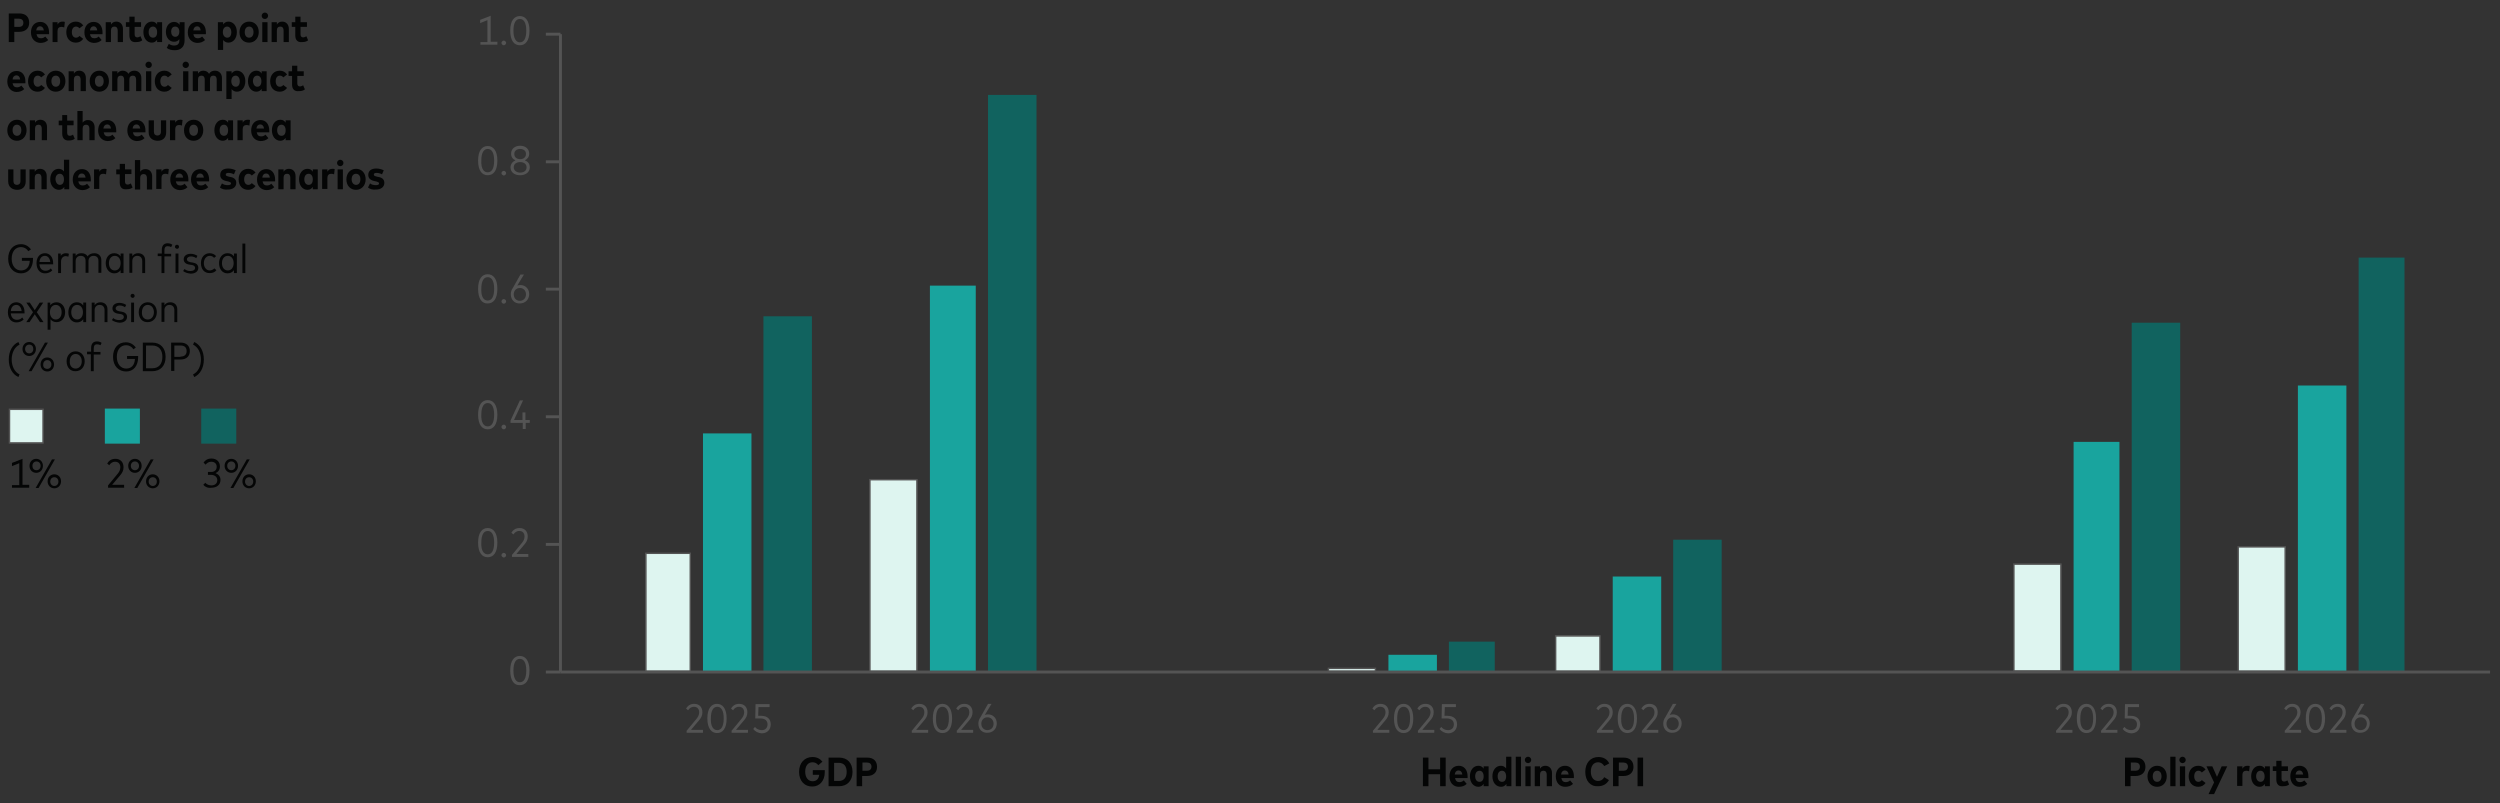 <?xml version="1.0" encoding="utf-8"?>
<!-- Generator: Adobe Illustrator 28.3.0, SVG Export Plug-In . SVG Version: 6.00 Build 0)  -->
<svg version="1.1" xmlns="http://www.w3.org/2000/svg" xmlns:xlink="http://www.w3.org/1999/xlink" x="0px" y="0px"
	 viewBox="0 0 856 275" style="enable-background:new 0 0 856 275;" xml:space="preserve">
<rect x="0" y="0" width="856" height="275" fill="#333333" stroke="none"/>
<g id="Color_Palettes">
</g>
<g id="Grab_and_Go_Elements">
	<g>
		<g>
			<rect x="3.2" y="140.2" style="fill:#DEF5F0;" width="11.5" height="11.5"/>
			<path style="fill:#545454;" d="M14.5,140.4v11h-11v-11H14.5 M15,139.9H3v12h12V139.9L15,139.9z"/>
		</g>
		<g>
			<rect x="2.8" y="154.6" style="fill:none;" width="23.6" height="15.2"/>
			<path style="fill:#040505;" d="M4.1,166.1h2.5v-7.5l-2.5,1v-1.1l3.6-1.4v8.9h2.3v1H4.1V166.1z"/>
			<path style="fill:#040505;" d="M10.1,159.5c0-1.4,1-2.4,2.3-2.4c1.3,0,2.3,1,2.3,2.4c0,1.4-1,2.4-2.3,2.4
				C11.1,161.9,10.1,160.9,10.1,159.5z M12.5,161c0.8,0,1.4-0.6,1.4-1.5s-0.6-1.5-1.4-1.5c-0.8,0-1.4,0.6-1.4,1.5S11.6,161,12.5,161
				z M17.8,157.3h1l-5.6,9.8h-1L17.8,157.3z M18.6,162.4c1.3,0,2.3,1,2.3,2.4c0,1.4-1,2.4-2.3,2.4c-1.3,0-2.3-1-2.3-2.4
				C16.3,163.4,17.3,162.4,18.6,162.4z M18.6,166.4c0.8,0,1.4-0.6,1.4-1.5c0-0.9-0.6-1.5-1.4-1.5c-0.8,0-1.4,0.6-1.4,1.5
				C17.2,165.7,17.8,166.4,18.6,166.4z"/>
		</g>
	</g>
	<g>
		<rect x="35.9" y="139.9" style="fill:#19A49E;" width="12" height="12"/>
		<g>
			<rect x="35.8" y="154.6" style="fill:none;" width="23.6" height="15.2"/>
			<path style="fill:#040505;" d="M37,166.2l3.3-4c0.5-0.6,0.9-1.3,0.9-2.2c0-1.1-0.6-1.9-1.8-1.9c-1,0-1.6,0.6-2,1.2l-0.7-0.6
				c0.5-0.8,1.3-1.6,2.8-1.6c1.8,0,2.8,1.2,2.8,2.9c0,1.2-0.5,2-1.2,2.8l-2.7,3.2h4.1v1H37V166.2z"/>
			<path style="fill:#040505;" d="M43.9,159.5c0-1.4,1-2.4,2.3-2.4c1.3,0,2.3,1,2.3,2.4c0,1.4-1,2.4-2.3,2.4
				C44.9,161.9,43.9,160.9,43.9,159.5z M46.2,161c0.8,0,1.4-0.6,1.4-1.5S47,158,46.2,158c-0.8,0-1.4,0.6-1.4,1.5S45.4,161,46.2,161z
				 M51.6,157.3h1l-5.6,9.8h-1L51.6,157.3z M52.3,162.4c1.3,0,2.3,1,2.3,2.4c0,1.4-1,2.4-2.3,2.4c-1.3,0-2.3-1-2.3-2.4
				C50,163.4,51,162.4,52.3,162.4z M52.3,166.4c0.8,0,1.4-0.6,1.4-1.5c0-0.9-0.6-1.5-1.4-1.5c-0.8,0-1.4,0.6-1.4,1.5
				C50.9,165.7,51.5,166.4,52.3,166.4z"/>
		</g>
	</g>
	<g>
		<rect x="68.9" y="139.9" style="fill:#11635F;" width="12" height="12"/>
		<g>
			<rect x="68.8" y="154.6" style="fill:none;" width="23.6" height="15.2"/>
			<path style="fill:#040505;" d="M69.6,166l0.7-0.7c0.5,0.6,1.3,0.9,2.1,0.9c1.1,0,2-0.6,2-1.8c0-1.1-0.9-1.8-2.1-1.8h-1.1v-1h1.1
				c1.1,0,1.9-0.6,1.9-1.8c0-1.1-0.8-1.7-1.9-1.7c-0.9,0-1.5,0.5-1.9,1l-0.7-0.7c0.5-0.8,1.4-1.4,2.7-1.4c1.8,0,2.9,1.1,2.9,2.7
				c0,1.2-0.6,1.9-1.5,2.3c1,0.4,1.7,1.2,1.7,2.3c0,1.8-1.4,2.7-3.1,2.7C71.2,167.2,70.2,166.7,69.6,166z"/>
			<path style="fill:#040505;" d="M76.9,159.5c0-1.4,1-2.4,2.3-2.4c1.3,0,2.3,1,2.3,2.4c0,1.4-1,2.4-2.3,2.4
				C77.9,161.9,76.9,160.9,76.9,159.5z M79.2,161c0.8,0,1.4-0.6,1.4-1.5S80,158,79.2,158c-0.8,0-1.4,0.6-1.4,1.5S78.4,161,79.2,161z
				 M84.5,157.3h1l-5.6,9.8h-1L84.5,157.3z M85.3,162.4c1.3,0,2.3,1,2.3,2.4c0,1.4-1,2.4-2.3,2.4c-1.3,0-2.3-1-2.3-2.4
				C83,163.4,84,162.4,85.3,162.4z M85.3,166.4c0.8,0,1.4-0.6,1.4-1.5c0-0.9-0.6-1.5-1.4-1.5c-0.8,0-1.4,0.6-1.4,1.5
				C83.9,165.7,84.5,166.4,85.3,166.4z"/>
		</g>
	</g>
	<line style="fill:none;stroke:#545454;stroke-miterlimit:10;" x1="186.9" y1="11.7" x2="191.9" y2="11.7"/>
	<line style="fill:none;stroke:#545454;stroke-miterlimit:10;" x1="186.9" y1="55.4" x2="191.9" y2="55.4"/>
	<line style="fill:none;stroke:#545454;stroke-miterlimit:10;" x1="186.9" y1="99" x2="191.9" y2="99"/>
	<line style="fill:none;stroke:#545454;stroke-miterlimit:10;" x1="186.9" y1="142.7" x2="191.9" y2="142.7"/>
	<line style="fill:none;stroke:#545454;stroke-miterlimit:10;" x1="186.9" y1="186.4" x2="191.9" y2="186.4"/>
	<line style="fill:none;stroke:#545454;stroke-miterlimit:10;" x1="186.9" y1="230.1" x2="191.9" y2="230.1"/>
</g>
<g id="Sample_Charts">
</g>
<g id="Freshness_Article_Charts">
	<g>
		<rect x="2.1" y="81.6" style="fill:none;" width="93.2" height="48.8"/>
		<path style="fill:#040505;" d="M2.8,88.6c0-3.1,1.8-5,4.4-5c1.4,0,2.6,0.7,3.4,1.8L9.7,86c-0.6-0.9-1.5-1.4-2.5-1.4
			c-1.9,0-3.2,1.5-3.2,4c0,2.5,1.4,4,3.2,4c1.8,0,2.9-1.2,3-3.3H7.5v-1h3.8c0,0.1,0,0.3,0,0.4c0,3-1.6,4.9-4.1,4.9
			C4.8,93.6,2.8,91.8,2.8,88.6z"/>
		<path style="fill:#040505;" d="M12.5,90.1c0-2.1,1.2-3.4,2.9-3.4c1.6,0,2.8,1.3,2.8,3.4c0,0.1,0,0.3,0,0.4h-4.7
			c0.1,1.4,0.9,2.2,2.1,2.2c0.8,0,1.4-0.3,1.8-0.8l0.5,0.7c-0.7,0.7-1.6,1-2.5,1C13.7,93.6,12.5,92.3,12.5,90.1z M17.2,89.7
			c-0.1-1.2-0.8-2.1-1.8-2.1c-1.1,0-1.8,0.8-1.9,2.1H17.2z"/>
		<path style="fill:#040505;" d="M19.8,86.8h1v0.8c0.4-0.6,1-0.9,1.8-0.9c0.4,0,0.7,0.1,1,0.2l-0.2,1c-0.3-0.1-0.6-0.2-0.9-0.2
			c-0.9,0-1.6,0.7-1.6,1.9v3.9h-1V86.8z"/>
		<path style="fill:#040505;" d="M24.9,86.8h1v0.8c0.5-0.7,1.2-0.9,2-0.9c1,0,1.7,0.4,2.1,1.1c0.5-0.8,1.4-1.1,2.3-1.1
			c1.4,0,2.4,0.9,2.4,2.4v4.3h-1v-4.1c0-1.1-0.6-1.7-1.7-1.7c-1,0-1.7,0.7-1.7,1.8v4h-1v-4.1c0-1.1-0.6-1.7-1.7-1.7
			c-1,0-1.7,0.7-1.7,1.8v4h-1V86.8z"/>
		<path style="fill:#040505;" d="M36.2,90.1c0-2,1.2-3.4,2.9-3.4c1,0,1.7,0.4,2.2,1.1v-1h1v6.7h-1v-1c-0.5,0.7-1.2,1.1-2.2,1.1
			C37.5,93.6,36.2,92.2,36.2,90.1z M39.3,92.6c1.2,0,2-1,2-2.5c0-1.5-0.8-2.5-2-2.5c-1.2,0-2,1-2,2.5C37.3,91.6,38.1,92.6,39.3,92.6
			z"/>
		<path style="fill:#040505;" d="M44.3,86.8h1v0.9c0.5-0.7,1.2-1,2-1c1.4,0,2.4,0.9,2.4,2.4v4.4h-1v-4.1c0-1.1-0.6-1.8-1.7-1.8
			c-1,0-1.7,0.7-1.7,1.8v4h-1V86.8z"/>
		<path style="fill:#040505;" d="M55.4,87.7H54v-0.9h1.4v-1.2c0-1.4,0.6-2.3,2-2.3c0.7,0,1.2,0.2,1.6,0.5l-0.4,0.8
			c-0.3-0.2-0.7-0.3-1.2-0.3c-0.8,0-1.1,0.5-1.1,1.4v1.2h2.3v0.9h-2.3v5.7h-1V87.7z"/>
		<path style="fill:#040505;" d="M59.9,84.5c0-0.4,0.3-0.7,0.7-0.7c0.4,0,0.7,0.3,0.7,0.7c0,0.4-0.3,0.7-0.7,0.7
			C60.2,85.1,59.9,84.9,59.9,84.5z M60.1,86.8h1v6.7h-1V86.8z"/>
		<path style="fill:#040505;" d="M62.7,92.8l0.5-0.7c0.4,0.4,1.1,0.7,2,0.7c1,0,1.6-0.4,1.6-1.1c0-0.5-0.4-0.9-1.3-1l-0.7-0.1
			c-1.3-0.2-1.9-0.9-1.9-1.8c0-1.2,1-1.9,2.4-1.9c0.9,0,1.7,0.3,2.3,0.7l-0.4,0.8c-0.4-0.3-1.1-0.6-1.8-0.6c-0.8,0-1.4,0.4-1.4,1
			c0,0.5,0.4,0.8,1.3,1l0.7,0.1c1.2,0.2,1.9,0.8,1.9,1.8c0,1.2-1,2-2.6,2C64.2,93.6,63.3,93.3,62.7,92.8z"/>
		<path style="fill:#040505;" d="M68.8,90.1c0-2,1.2-3.4,3-3.4c0.9,0,1.7,0.4,2.2,1l-0.7,0.6c-0.4-0.5-0.9-0.7-1.5-0.7
			c-1.1,0-2,1-2,2.5s0.9,2.5,2,2.5c0.6,0,1.2-0.3,1.6-0.7l0.7,0.6c-0.5,0.7-1.3,1-2.2,1C70,93.6,68.8,92.2,68.8,90.1z"/>
		<path style="fill:#040505;" d="M75,90.1c0-2,1.2-3.4,2.9-3.4c1,0,1.7,0.4,2.2,1.1v-1h1v6.7h-1v-1c-0.5,0.7-1.2,1.1-2.2,1.1
			C76.2,93.6,75,92.2,75,90.1z M78,92.6c1.2,0,2-1,2-2.5c0-1.5-0.8-2.5-2-2.5c-1.2,0-2,1-2,2.5C76,91.6,76.8,92.6,78,92.6z"/>
		<path style="fill:#040505;" d="M83,83.4h1v10.1h-1V83.4z"/>
		<path style="fill:#040505;" d="M2.7,106.9c0-2.1,1.2-3.4,2.9-3.4c1.6,0,2.8,1.3,2.8,3.4c0,0.1,0,0.3,0,0.4H3.7
			c0.1,1.4,0.9,2.2,2.1,2.2c0.8,0,1.4-0.3,1.8-0.8l0.5,0.7c-0.7,0.7-1.6,1-2.5,1C3.9,110.4,2.7,109.1,2.7,106.9z M7.4,106.5
			c-0.1-1.2-0.8-2.1-1.8-2.1c-1.1,0-1.8,0.8-1.9,2.1H7.4z"/>
		<path style="fill:#040505;" d="M11.3,106.9L9,103.6h1.2l1.7,2.6l1.7-2.6h1.2l-2.2,3.3l2.3,3.4h-1.2l-1.8-2.7l-1.8,2.7H9
			L11.3,106.9z"/>
		<path style="fill:#040505;" d="M16.2,103.6h1v0.9c0.5-0.6,1.2-1,2.2-1c1.6,0,2.9,1.4,2.9,3.4c0,2-1.2,3.4-2.9,3.4
			c-1,0-1.7-0.4-2.1-1v3.6h-1V103.6z M19.1,109.4c1.2,0,2-1,2-2.5s-0.8-2.5-2-2.5c-1.2,0-2,1-2,2.5
			C17.1,108.4,17.9,109.4,19.1,109.4z"/>
		<path style="fill:#040505;" d="M23.4,106.9c0-2,1.2-3.4,2.9-3.4c1,0,1.7,0.4,2.2,1.1v-1h1v6.7h-1v-1c-0.5,0.7-1.2,1.1-2.2,1.1
			C24.6,110.4,23.4,109,23.4,106.9z M26.4,109.4c1.2,0,2-1,2-2.5c0-1.5-0.8-2.5-2-2.5c-1.2,0-2,1-2,2.5
			C24.4,108.4,25.2,109.4,26.4,109.4z"/>
		<path style="fill:#040505;" d="M31.4,103.6h1v0.9c0.5-0.7,1.2-1,2-1c1.4,0,2.4,0.9,2.4,2.4v4.4h-1v-4.1c0-1.1-0.6-1.8-1.7-1.8
			c-1,0-1.7,0.7-1.7,1.8v4h-1V103.6z"/>
		<path style="fill:#040505;" d="M38.3,109.6l0.5-0.7c0.4,0.4,1.1,0.7,2,0.7c1,0,1.6-0.4,1.6-1.1c0-0.5-0.4-0.9-1.3-1l-0.7-0.1
			c-1.3-0.2-1.9-0.9-1.9-1.8c0-1.2,1-1.9,2.4-1.9c0.9,0,1.7,0.3,2.3,0.7l-0.4,0.8c-0.4-0.3-1.1-0.6-1.8-0.6c-0.8,0-1.4,0.4-1.4,1
			c0,0.5,0.4,0.8,1.3,1l0.7,0.1c1.2,0.2,1.9,0.8,1.9,1.8c0,1.2-1,2-2.6,2C39.9,110.4,39,110.1,38.3,109.6z"/>
		<path style="fill:#040505;" d="M44.7,101.3c0-0.4,0.3-0.7,0.7-0.7c0.4,0,0.7,0.3,0.7,0.7c0,0.4-0.3,0.7-0.7,0.7
			C45,101.9,44.7,101.7,44.7,101.3z M44.9,103.6h1v6.7h-1V103.6z"/>
		<path style="fill:#040505;" d="M47.5,106.9c0-2,1.3-3.4,3.1-3.4c1.8,0,3.1,1.4,3.1,3.4c0,2-1.3,3.4-3.1,3.4
			C48.8,110.4,47.5,109,47.5,106.9z M50.6,109.4c1.2,0,2.1-1,2.1-2.5c0-1.5-0.9-2.5-2.1-2.5c-1.2,0-2,1-2,2.5
			C48.5,108.5,49.4,109.4,50.6,109.4z"/>
		<path style="fill:#040505;" d="M55.3,103.6h1v0.9c0.5-0.7,1.2-1,2-1c1.4,0,2.4,0.9,2.4,2.4v4.4h-1v-4.1c0-1.1-0.6-1.8-1.7-1.8
			c-1,0-1.7,0.7-1.7,1.8v4h-1V103.6z"/>
		<path style="fill:#040505;" d="M3,123.1c0-2.9,1.3-5.1,3.3-6l0.4,0.9C5,118.8,4,120.8,4,123.1c0,2.3,1,4.3,2.7,5.1l-0.4,0.9
			C4.3,128.2,3,126,3,123.1z"/>
		<path style="fill:#040505;" d="M7.7,119.5c0-1.4,1-2.4,2.3-2.4c1.3,0,2.3,1,2.3,2.4c0,1.4-1,2.4-2.3,2.4
			C8.7,121.9,7.7,120.9,7.7,119.5z M10,121c0.8,0,1.4-0.6,1.4-1.5S10.9,118,10,118c-0.8,0-1.4,0.6-1.4,1.5S9.2,121,10,121z
			 M15.4,117.3h1l-5.6,9.8h-1L15.4,117.3z M16.2,122.4c1.3,0,2.3,1,2.3,2.4c0,1.4-1,2.4-2.3,2.4c-1.3,0-2.3-1-2.3-2.4
			C13.9,123.4,14.8,122.4,16.2,122.4z M16.2,126.3c0.8,0,1.4-0.6,1.4-1.5c0-0.9-0.6-1.5-1.4-1.5c-0.8,0-1.4,0.6-1.4,1.5
			C14.7,125.7,15.3,126.3,16.2,126.3z"/>
		<path style="fill:#040505;" d="M22.8,123.7c0-2,1.3-3.4,3.1-3.4c1.8,0,3.1,1.4,3.1,3.4c0,2-1.3,3.4-3.1,3.4
			C24.1,127.2,22.8,125.8,22.8,123.7z M25.9,126.2c1.2,0,2.1-1,2.1-2.5c0-1.5-0.9-2.5-2.1-2.5c-1.2,0-2,1-2,2.5
			C23.8,125.3,24.7,126.2,25.9,126.2z"/>
		<path style="fill:#040505;" d="M31.2,121.3h-1.4v-0.9h1.4v-1.2c0-1.4,0.6-2.3,2-2.3c0.7,0,1.2,0.2,1.6,0.5l-0.4,0.8
			c-0.3-0.2-0.7-0.3-1.2-0.3c-0.8,0-1.1,0.5-1.1,1.4v1.2h2.3v0.9h-2.3v5.7h-1V121.3z"/>
		<path style="fill:#040505;" d="M38.7,122.2c0-3.1,1.8-5,4.4-5c1.4,0,2.6,0.7,3.4,1.8l-0.8,0.6c-0.6-0.9-1.5-1.4-2.5-1.4
			c-1.9,0-3.2,1.5-3.2,4c0,2.5,1.4,4,3.2,4c1.8,0,2.9-1.2,3-3.3h-2.7v-1h3.8c0,0.1,0,0.3,0,0.4c0,3-1.6,4.9-4.1,4.9
			C40.7,127.2,38.7,125.4,38.7,122.2z"/>
		<path style="fill:#040505;" d="M48.9,117.3h3.2c2.9,0,4.6,1.9,4.6,4.9c0,3-1.7,4.9-4.6,4.9h-3.2V117.3z M52.1,126.1
			c2.3,0,3.5-1.5,3.5-3.9c0-2.4-1.2-3.9-3.5-3.9H50v7.8H52.1z"/>
		<path style="fill:#040505;" d="M58.6,117.3h3.2c2,0,3.2,1.1,3.2,2.9c0,1.8-1.2,2.9-3.2,2.9h-2.1v3.9h-1.1V117.3z M61.8,122.1
			c1.3,0,2.1-0.6,2.1-1.9c0-1.3-0.8-1.9-2.1-1.9h-2.1v3.9H61.8z"/>
		<path style="fill:#040505;" d="M68.8,123.1c0-2.3-1-4.3-2.7-5.1l0.4-0.9c2,0.9,3.3,3.1,3.3,6s-1.3,5.1-3.3,6l-0.4-0.9
			C67.8,127.4,68.8,125.4,68.8,123.1z"/>
	</g>
	<g>
		<rect x="2.1" y="2.5" style="fill:none;" width="136.1" height="65.5"/>
		<path style="fill:#040505;" d="M3,4.6h3.6c2.2,0,3.4,1.2,3.4,3.2c0,1.9-1.3,3.1-3.4,3.1H4.9v3.5H3V4.6z M6.5,9.2
			C7.5,9.2,8,8.7,8,7.8c0-0.9-0.6-1.4-1.5-1.4H4.9v2.8H6.5z"/>
		<path style="fill:#040505;" d="M10.6,11.1c0-2.2,1.3-3.6,3.2-3.6c1.8,0,3,1.4,3,3.6c0,0.2,0,0.4,0,0.6h-4.3c0.2,1,0.7,1.4,1.5,1.4
			c0.6,0,1.1-0.2,1.5-0.6l1,1.2c-0.7,0.7-1.6,1-2.7,1C11.9,14.6,10.6,13.2,10.6,11.1z M15,10.4C14.9,9.5,14.4,9,13.7,9
			c-0.7,0-1.2,0.5-1.3,1.4H15z"/>
		<path style="fill:#040505;" d="M18,7.6h1.7v0.8c0.4-0.7,0.9-1,1.7-1c0.3,0,0.6,0,0.8,0.1L22,9.4c-0.3-0.1-0.6-0.2-1-0.2
			c-0.8,0-1.3,0.5-1.3,1.4v3.8H18V7.6z"/>
		<path style="fill:#040505;" d="M22.7,11c0-2.1,1.3-3.6,3.3-3.6c1.1,0,1.9,0.5,2.5,1.3l-1.3,1c-0.3-0.4-0.7-0.6-1.2-0.6
			c-0.8,0-1.4,0.7-1.4,1.9c0,1.2,0.6,1.9,1.4,1.9c0.5,0,0.9-0.2,1.2-0.6l1.3,1c-0.6,0.8-1.4,1.3-2.5,1.3C24,14.6,22.7,13.2,22.7,11z
			"/>
		<path style="fill:#040505;" d="M28.9,11.1c0-2.2,1.3-3.6,3.2-3.6c1.8,0,3,1.4,3,3.6c0,0.2,0,0.4,0,0.6h-4.3c0.2,1,0.7,1.4,1.5,1.4
			c0.6,0,1.1-0.2,1.5-0.6l1,1.2c-0.7,0.7-1.6,1-2.7,1C30.2,14.6,28.9,13.2,28.9,11.1z M33.3,10.4C33.2,9.5,32.7,9,32.1,9
			c-0.7,0-1.2,0.5-1.3,1.4H33.3z"/>
		<path style="fill:#040505;" d="M36.3,7.6H38v0.8c0.4-0.7,1.1-1,1.8-1c1.4,0,2.3,1,2.3,2.5v4.5h-1.8v-4c0-0.8-0.4-1.3-1.1-1.3
			c-0.7,0-1.2,0.4-1.2,1.3v4h-1.8V7.6z"/>
		<path style="fill:#040505;" d="M44.3,12.1V9.2h-1.2V7.6h1.2V5.7h1.8v1.9h2.2v1.6h-2.2v2.6c0,0.7,0.4,1,0.9,1
			c0.4,0,0.8-0.2,1.1-0.4l0.6,1.4c-0.5,0.4-1.1,0.6-2,0.6C45.1,14.6,44.3,13.7,44.3,12.1z"/>
		<path style="fill:#040505;" d="M49.1,11c0-2.1,1.2-3.6,2.9-3.6c0.9,0,1.4,0.4,1.8,1V7.6h1.7v6.8h-1.7v-0.8c-0.4,0.6-1,1-1.8,1
			C50.3,14.6,49.1,13.1,49.1,11z M52.4,12.9c0.9,0,1.4-0.7,1.4-1.9s-0.6-1.9-1.4-1.9c-0.9,0-1.5,0.7-1.5,1.9
			C50.9,12.2,51.5,12.9,52.4,12.9z"/>
		<path style="fill:#040505;" d="M57.1,16.4l0.7-1.4c0.5,0.4,1.2,0.6,1.9,0.6c0.9,0,1.7-0.5,1.7-1.6v-0.6c-0.4,0.6-1,0.9-1.8,0.9
			c-1.6,0-2.8-1.4-2.8-3.4s1.2-3.4,2.8-3.4c0.9,0,1.5,0.4,1.9,1V7.6h1.7v6.3c0,2.1-1.3,3.3-3.3,3.3C58.8,17.2,57.8,17,57.1,16.4z
			 M60,12.6c0.9,0,1.4-0.7,1.4-1.8c0-1.1-0.6-1.7-1.4-1.7c-0.9,0-1.4,0.7-1.4,1.7S59.1,12.6,60,12.6z"/>
		<path style="fill:#040505;" d="M64.3,11.1c0-2.2,1.3-3.6,3.2-3.6c1.8,0,3,1.4,3,3.6c0,0.2,0,0.4,0,0.6h-4.3c0.2,1,0.7,1.4,1.5,1.4
			c0.6,0,1.1-0.2,1.5-0.6l1,1.2c-0.7,0.7-1.6,1-2.7,1C65.6,14.6,64.3,13.2,64.3,11.1z M68.7,10.4C68.6,9.5,68.2,9,67.5,9
			c-0.7,0-1.2,0.5-1.3,1.4H68.7z"/>
		<path style="fill:#040505;" d="M74.7,7.6h1.7v0.8c0.4-0.6,1-1,1.8-1c1.7,0,2.9,1.5,2.9,3.6c0,2.1-1.2,3.6-2.9,3.6
			c-0.8,0-1.4-0.4-1.8-0.9v3.4h-1.8V7.6z M77.8,12.9c0.9,0,1.4-0.7,1.4-1.9c0-1.1-0.6-1.9-1.4-1.9c-0.9,0-1.5,0.7-1.5,1.9
			S77,12.9,77.8,12.9z"/>
		<path style="fill:#040505;" d="M82,11c0-2.1,1.4-3.6,3.3-3.6c1.9,0,3.3,1.4,3.3,3.6c0,2.1-1.4,3.6-3.3,3.6
			C83.3,14.6,82,13.2,82,11z M85.3,12.9c0.9,0,1.5-0.7,1.5-1.9c0-1.2-0.6-1.9-1.5-1.9c-0.9,0-1.5,0.7-1.5,1.9
			C83.8,12.2,84.4,12.9,85.3,12.9z"/>
		<path style="fill:#040505;" d="M89.6,5.4c0-0.6,0.5-1.1,1.1-1.1c0.6,0,1.1,0.5,1.1,1.1c0,0.6-0.5,1.1-1.1,1.1
			C90,6.5,89.6,6,89.6,5.4z M89.8,7.6h1.8v6.8h-1.8V7.6z"/>
		<path style="fill:#040505;" d="M93.1,7.6h1.7v0.8c0.4-0.7,1.1-1,1.8-1c1.4,0,2.3,1,2.3,2.5v4.5h-1.8v-4c0-0.8-0.4-1.3-1.1-1.3
			c-0.7,0-1.2,0.4-1.2,1.3v4h-1.8V7.6z"/>
		<path style="fill:#040505;" d="M101.1,12.1V9.2h-1.2V7.6h1.2V5.7h1.8v1.9h2.2v1.6h-2.2v2.6c0,0.7,0.4,1,0.9,1
			c0.4,0,0.8-0.2,1.1-0.4l0.6,1.4c-0.5,0.4-1.1,0.6-2,0.6C101.9,14.6,101.1,13.7,101.1,12.1z"/>
		<path style="fill:#040505;" d="M2.5,27.9c0-2.2,1.3-3.6,3.2-3.6c1.8,0,3,1.4,3,3.6c0,0.2,0,0.4,0,0.6H4.3c0.2,1,0.7,1.4,1.5,1.4
			c0.6,0,1.1-0.2,1.5-0.6l1,1.2c-0.7,0.7-1.6,1-2.7,1C3.8,31.4,2.5,30,2.5,27.9z M6.9,27.2c-0.1-0.9-0.6-1.4-1.3-1.4
			c-0.7,0-1.2,0.5-1.3,1.4H6.9z"/>
		<path style="fill:#040505;" d="M9.6,27.8c0-2.1,1.3-3.6,3.3-3.6c1.1,0,1.9,0.5,2.5,1.3l-1.3,1c-0.3-0.4-0.7-0.6-1.2-0.6
			c-0.8,0-1.4,0.7-1.4,1.9c0,1.2,0.6,1.9,1.4,1.9c0.5,0,0.9-0.2,1.2-0.6l1.3,1c-0.6,0.8-1.4,1.3-2.5,1.3C10.9,31.4,9.6,30,9.6,27.8z
			"/>
		<path style="fill:#040505;" d="M15.8,27.8c0-2.1,1.4-3.6,3.3-3.6c1.9,0,3.3,1.4,3.3,3.6c0,2.1-1.4,3.6-3.3,3.6
			C17.2,31.4,15.8,30,15.8,27.8z M19.1,29.7c0.9,0,1.5-0.7,1.5-1.9c0-1.2-0.6-1.9-1.5-1.9c-0.9,0-1.5,0.7-1.5,1.9
			C17.6,29,18.3,29.7,19.1,29.7z"/>
		<path style="fill:#040505;" d="M23.6,24.4h1.7v0.8c0.4-0.7,1.1-1,1.8-1c1.4,0,2.3,1,2.3,2.5v4.5h-1.8v-4c0-0.8-0.4-1.3-1.1-1.3
			c-0.7,0-1.2,0.4-1.2,1.3v4h-1.8V24.4z"/>
		<path style="fill:#040505;" d="M30.7,27.8c0-2.1,1.4-3.6,3.3-3.6c1.9,0,3.3,1.4,3.3,3.6c0,2.1-1.4,3.6-3.3,3.6
			C32.1,31.4,30.7,30,30.7,27.8z M34,29.7c0.9,0,1.5-0.7,1.5-1.9c0-1.2-0.6-1.9-1.5-1.9c-0.9,0-1.5,0.7-1.5,1.9
			C32.5,29,33.1,29.7,34,29.7z"/>
		<path style="fill:#040505;" d="M38.5,24.4h1.7v0.8c0.4-0.7,1.1-1,1.8-1c0.9,0,1.6,0.4,2,1.1c0.4-0.8,1.2-1.1,2-1.1
			c1.4,0,2.4,1,2.4,2.5v4.5h-1.8v-4c0-0.8-0.4-1.3-1.1-1.3c-0.7,0-1.2,0.4-1.2,1.3v4h-1.8v-4c0-0.8-0.4-1.3-1.1-1.3
			c-0.7,0-1.2,0.4-1.2,1.3v4h-1.8V24.4z"/>
		<path style="fill:#040505;" d="M49.8,22.2c0-0.6,0.5-1.1,1.1-1.1c0.6,0,1.1,0.5,1.1,1.1c0,0.6-0.5,1.1-1.1,1.1
			C50.3,23.3,49.8,22.8,49.8,22.2z M50,24.4h1.8v6.8H50V24.4z"/>
		<path style="fill:#040505;" d="M53,27.8c0-2.1,1.3-3.6,3.3-3.6c1.1,0,1.9,0.5,2.5,1.3l-1.3,1c-0.3-0.4-0.7-0.6-1.2-0.6
			c-0.8,0-1.4,0.7-1.4,1.9c0,1.2,0.6,1.9,1.4,1.9c0.5,0,0.9-0.2,1.2-0.6l1.3,1c-0.6,0.8-1.4,1.3-2.5,1.3C54.3,31.4,53,30,53,27.8z"
			/>
		<path style="fill:#040505;" d="M62.5,22.2c0-0.6,0.5-1.1,1.1-1.1c0.6,0,1.1,0.5,1.1,1.1c0,0.6-0.5,1.1-1.1,1.1
			C63,23.3,62.5,22.8,62.5,22.2z M62.7,24.4h1.8v6.8h-1.8V24.4z"/>
		<path style="fill:#040505;" d="M66.1,24.4h1.7v0.8c0.4-0.7,1.1-1,1.8-1c0.9,0,1.6,0.4,2,1.1c0.4-0.8,1.2-1.1,2-1.1
			c1.4,0,2.4,1,2.4,2.5v4.5h-1.8v-4c0-0.8-0.4-1.3-1.1-1.3c-0.7,0-1.2,0.4-1.2,1.3v4h-1.8v-4c0-0.8-0.4-1.3-1.1-1.3
			c-0.7,0-1.2,0.4-1.2,1.3v4h-1.8V24.4z"/>
		<path style="fill:#040505;" d="M77.6,24.4h1.7v0.8c0.4-0.6,1-1,1.8-1c1.7,0,2.9,1.5,2.9,3.6c0,2.1-1.2,3.6-2.9,3.6
			c-0.8,0-1.4-0.4-1.8-0.9v3.4h-1.8V24.4z M80.7,29.7c0.9,0,1.4-0.7,1.4-1.9c0-1.1-0.6-1.9-1.4-1.9c-0.9,0-1.5,0.7-1.5,1.9
			S79.9,29.7,80.7,29.7z"/>
		<path style="fill:#040505;" d="M84.9,27.8c0-2.1,1.2-3.6,2.9-3.6c0.9,0,1.4,0.4,1.8,1v-0.8h1.7v6.8h-1.7v-0.8c-0.4,0.6-1,1-1.8,1
			C86.1,31.4,84.9,29.9,84.9,27.8z M88.1,29.7c0.9,0,1.4-0.7,1.4-1.9s-0.6-1.9-1.4-1.9c-0.9,0-1.5,0.7-1.5,1.9
			C86.7,29,87.3,29.7,88.1,29.7z"/>
		<path style="fill:#040505;" d="M92.5,27.8c0-2.1,1.3-3.6,3.3-3.6c1.1,0,1.9,0.5,2.5,1.3l-1.3,1c-0.3-0.4-0.7-0.6-1.2-0.6
			c-0.8,0-1.4,0.7-1.4,1.9c0,1.2,0.6,1.9,1.4,1.9c0.5,0,0.9-0.2,1.2-0.6l1.3,1c-0.6,0.8-1.4,1.3-2.5,1.3
			C93.8,31.4,92.5,30,92.5,27.8z"/>
		<path style="fill:#040505;" d="M100,28.9V26h-1.2v-1.6h1.2v-1.9h1.8v1.9h2.2V26h-2.2v2.6c0,0.7,0.4,1,0.9,1c0.4,0,0.8-0.2,1.1-0.4
			l0.6,1.4c-0.5,0.4-1.1,0.6-2,0.6C100.8,31.4,100,30.5,100,28.9z"/>
		<path style="fill:#040505;" d="M2.5,44.6c0-2.1,1.4-3.6,3.3-3.6c1.9,0,3.3,1.4,3.3,3.6c0,2.1-1.4,3.6-3.3,3.6
			C3.9,48.2,2.5,46.8,2.5,44.6z M5.8,46.5c0.9,0,1.5-0.7,1.5-1.9c0-1.2-0.6-1.9-1.5-1.9c-0.9,0-1.5,0.7-1.5,1.9
			C4.3,45.8,5,46.5,5.8,46.5z"/>
		<path style="fill:#040505;" d="M10.3,41.2h1.7v0.8c0.4-0.7,1.1-1,1.8-1c1.4,0,2.3,1,2.3,2.5V48h-1.8v-4c0-0.8-0.4-1.3-1.1-1.3
			c-0.7,0-1.2,0.4-1.2,1.3v4h-1.8V41.2z"/>
		<path style="fill:#040505;" d="M21.3,45.7v-2.8h-1.2v-1.6h1.2v-1.9H23v1.9h2.2v1.6H23v2.6c0,0.7,0.4,1,0.9,1
			c0.4,0,0.8-0.2,1.1-0.4l0.6,1.4c-0.5,0.4-1.1,0.6-2,0.6C22.1,48.2,21.3,47.3,21.3,45.7z"/>
		<path style="fill:#040505;" d="M26.5,38h1.8v4c0.4-0.6,1-0.9,1.8-0.9c1.4,0,2.3,1,2.3,2.5V48h-1.8v-4c0-0.8-0.4-1.3-1.1-1.3
			c-0.7,0-1.2,0.4-1.2,1.3v4h-1.8V38z"/>
		<path style="fill:#040505;" d="M33.6,44.7c0-2.2,1.3-3.6,3.2-3.6c1.8,0,3,1.4,3,3.6c0,0.2,0,0.4,0,0.6h-4.3c0.2,1,0.7,1.4,1.5,1.4
			c0.6,0,1.1-0.2,1.5-0.6l1,1.2c-0.7,0.7-1.6,1-2.7,1C34.9,48.2,33.6,46.8,33.6,44.7z M38,44c-0.1-0.9-0.6-1.4-1.3-1.4
			c-0.7,0-1.2,0.5-1.3,1.4H38z"/>
		<path style="fill:#040505;" d="M43.6,44.7c0-2.2,1.3-3.6,3.2-3.6c1.8,0,3,1.4,3,3.6c0,0.2,0,0.4,0,0.6h-4.3c0.2,1,0.7,1.4,1.5,1.4
			c0.6,0,1.1-0.2,1.5-0.6l1,1.2c-0.7,0.7-1.6,1-2.7,1C44.9,48.2,43.6,46.8,43.6,44.7z M48,44c-0.1-0.9-0.6-1.4-1.3-1.4
			c-0.7,0-1.2,0.5-1.3,1.4H48z"/>
		<path style="fill:#040505;" d="M50.9,45.3v-4.1h1.8v3.9c0,0.9,0.5,1.3,1.2,1.3c0.7,0,1.2-0.4,1.2-1.3v-3.9h1.8v4.1
			c0,2-1.3,2.9-2.9,2.9S50.9,47.3,50.9,45.3z"/>
		<path style="fill:#040505;" d="M58.3,41.2H60V42c0.4-0.7,0.9-1,1.7-1c0.3,0,0.6,0,0.8,0.1L62.3,43c-0.3-0.1-0.6-0.2-1-0.2
			c-0.8,0-1.3,0.5-1.3,1.4V48h-1.8V41.2z"/>
		<path style="fill:#040505;" d="M63,44.6c0-2.1,1.4-3.6,3.3-3.6c1.9,0,3.3,1.4,3.3,3.6c0,2.1-1.4,3.6-3.3,3.6
			C64.3,48.2,63,46.8,63,44.6z M66.3,46.5c0.9,0,1.5-0.7,1.5-1.9c0-1.2-0.6-1.9-1.5-1.9c-0.9,0-1.5,0.7-1.5,1.9
			C64.8,45.8,65.4,46.5,66.3,46.5z"/>
		<path style="fill:#040505;" d="M73.4,44.6c0-2.1,1.2-3.6,2.9-3.6c0.9,0,1.4,0.4,1.8,1v-0.8h1.7V48h-1.7v-0.8c-0.4,0.6-1,1-1.8,1
			C74.6,48.2,73.4,46.7,73.4,44.6z M76.7,46.5c0.9,0,1.4-0.7,1.4-1.9s-0.6-1.9-1.4-1.9c-0.9,0-1.5,0.7-1.5,1.9
			C75.2,45.8,75.8,46.5,76.7,46.5z"/>
		<path style="fill:#040505;" d="M81.4,41.2h1.7V42c0.4-0.7,0.9-1,1.7-1c0.3,0,0.6,0,0.8,0.1L85.4,43c-0.3-0.1-0.6-0.2-1-0.2
			c-0.8,0-1.3,0.5-1.3,1.4V48h-1.8V41.2z"/>
		<path style="fill:#040505;" d="M86,44.7c0-2.2,1.3-3.6,3.2-3.6c1.8,0,3,1.4,3,3.6c0,0.2,0,0.4,0,0.6h-4.3c0.2,1,0.7,1.4,1.5,1.4
			c0.6,0,1.1-0.2,1.5-0.6l1,1.2c-0.7,0.7-1.6,1-2.7,1C87.3,48.2,86,46.8,86,44.7z M90.4,44c-0.1-0.9-0.6-1.4-1.3-1.4
			c-0.7,0-1.2,0.5-1.3,1.4H90.4z"/>
		<path style="fill:#040505;" d="M93.1,44.6c0-2.1,1.2-3.6,2.9-3.6c0.9,0,1.4,0.4,1.8,1v-0.8h1.7V48h-1.7v-0.8c-0.4,0.6-1,1-1.8,1
			C94.3,48.2,93.1,46.7,93.1,44.6z M96.4,46.5c0.9,0,1.4-0.7,1.4-1.9s-0.6-1.9-1.4-1.9c-0.9,0-1.5,0.7-1.5,1.9
			C94.9,45.8,95.5,46.5,96.4,46.5z"/>
		<path style="fill:#040505;" d="M2.8,62.1V58h1.8V62c0,0.9,0.5,1.3,1.2,1.3c0.7,0,1.2-0.4,1.2-1.3V58h1.8v4.1c0,2-1.3,2.9-2.9,2.9
			S2.8,64.1,2.8,62.1z"/>
		<path style="fill:#040505;" d="M10.2,58h1.7v0.8c0.4-0.7,1.1-1,1.8-1c1.4,0,2.3,1,2.3,2.5v4.5h-1.8v-4c0-0.8-0.4-1.3-1.1-1.3
			c-0.7,0-1.2,0.4-1.2,1.3v4h-1.8V58z"/>
		<path style="fill:#040505;" d="M17.2,61.4c0-2.1,1.2-3.6,2.9-3.6c0.8,0,1.4,0.4,1.8,0.9v-4h1.8v10.1H22V64c-0.4,0.6-1,1-1.8,1
			C18.5,65,17.2,63.5,17.2,61.4z M20.5,63.3c0.9,0,1.4-0.7,1.4-1.9s-0.6-1.9-1.4-1.9c-0.9,0-1.5,0.7-1.5,1.9
			C19.1,62.6,19.7,63.3,20.5,63.3z"/>
		<path style="fill:#040505;" d="M24.9,61.5c0-2.2,1.3-3.6,3.2-3.6c1.8,0,3,1.4,3,3.6c0,0.2,0,0.4,0,0.6h-4.3c0.2,1,0.7,1.4,1.5,1.4
			c0.6,0,1.1-0.2,1.5-0.6l1,1.2c-0.7,0.7-1.6,1-2.7,1C26.2,65,24.9,63.6,24.9,61.5z M29.3,60.8c-0.1-0.9-0.6-1.4-1.3-1.4
			c-0.7,0-1.2,0.5-1.3,1.4H29.3z"/>
		<path style="fill:#040505;" d="M32.3,58H34v0.8c0.4-0.7,0.9-1,1.7-1c0.3,0,0.6,0,0.8,0.1l-0.2,1.8c-0.3-0.1-0.6-0.2-1-0.2
			c-0.8,0-1.3,0.5-1.3,1.4v3.8h-1.8V58z"/>
		<path style="fill:#040505;" d="M41,62.5v-2.8h-1.2V58H41v-1.9h1.8V58h2.2v1.6h-2.2v2.6c0,0.7,0.4,1,0.9,1c0.4,0,0.8-0.2,1.1-0.4
			l0.6,1.4c-0.5,0.4-1.1,0.6-2,0.6C41.8,65,41,64.1,41,62.5z"/>
		<path style="fill:#040505;" d="M46.2,54.8H48v4c0.4-0.6,1-0.9,1.8-0.9c1.4,0,2.3,1,2.3,2.5v4.5h-1.8v-4c0-0.8-0.4-1.3-1.1-1.3
			c-0.7,0-1.2,0.4-1.2,1.3v4h-1.8V54.8z"/>
		<path style="fill:#040505;" d="M53.6,58h1.7v0.8c0.4-0.7,0.9-1,1.7-1c0.3,0,0.6,0,0.8,0.1l-0.2,1.8c-0.3-0.1-0.6-0.2-1-0.2
			c-0.8,0-1.3,0.5-1.3,1.4v3.8h-1.8V58z"/>
		<path style="fill:#040505;" d="M58.3,61.5c0-2.2,1.3-3.6,3.2-3.6c1.8,0,3,1.4,3,3.6c0,0.2,0,0.4,0,0.6h-4.3c0.2,1,0.7,1.4,1.5,1.4
			c0.6,0,1.1-0.2,1.5-0.6l1,1.2c-0.7,0.7-1.6,1-2.7,1C59.6,65,58.3,63.6,58.3,61.5z M62.7,60.8c-0.1-0.9-0.6-1.4-1.3-1.4
			c-0.7,0-1.2,0.5-1.3,1.4H62.7z"/>
		<path style="fill:#040505;" d="M65.4,61.5c0-2.2,1.3-3.6,3.2-3.6c1.8,0,3,1.4,3,3.6c0,0.2,0,0.4,0,0.6h-4.3c0.2,1,0.7,1.4,1.5,1.4
			c0.6,0,1.1-0.2,1.5-0.6l1,1.2c-0.7,0.7-1.6,1-2.7,1C66.7,65,65.4,63.6,65.4,61.5z M69.8,60.8c-0.1-0.9-0.6-1.4-1.3-1.4
			c-0.7,0-1.2,0.5-1.3,1.4H69.8z"/>
		<path style="fill:#040505;" d="M75.3,64.2l0.7-1.4c0.5,0.4,1.2,0.6,2,0.6c0.7,0,1.1-0.2,1.1-0.6c0-0.3-0.3-0.5-1.1-0.7l-0.5-0.1
			c-1.4-0.3-2.1-1-2.1-2.1c0-1.4,1-2.2,2.7-2.2c1,0,1.7,0.2,2.6,0.6l-0.6,1.4c-0.5-0.3-1.2-0.5-1.9-0.5c-0.6,0-0.9,0.2-0.9,0.6
			c0,0.4,0.4,0.5,1.1,0.7l0.5,0.1c1.3,0.2,2,0.9,2,2c0,1.4-1.1,2.3-2.9,2.3C77,65,76,64.8,75.3,64.2z"/>
		<path style="fill:#040505;" d="M81.7,61.4c0-2.1,1.3-3.6,3.3-3.6c1.1,0,1.9,0.5,2.5,1.3l-1.3,1c-0.3-0.4-0.7-0.6-1.2-0.6
			c-0.8,0-1.4,0.7-1.4,1.9c0,1.2,0.6,1.9,1.4,1.9c0.5,0,0.9-0.2,1.2-0.6l1.3,1C86.9,64.5,86,65,85,65C83,65,81.7,63.6,81.7,61.4z"/>
		<path style="fill:#040505;" d="M88,61.5c0-2.2,1.3-3.6,3.2-3.6c1.8,0,3,1.4,3,3.6c0,0.2,0,0.4,0,0.6h-4.3c0.2,1,0.7,1.4,1.5,1.4
			c0.6,0,1.1-0.2,1.5-0.6l1,1.2c-0.7,0.7-1.6,1-2.7,1C89.3,65,88,63.6,88,61.5z M92.4,60.8c-0.1-0.9-0.6-1.4-1.3-1.4
			c-0.7,0-1.2,0.5-1.3,1.4H92.4z"/>
		<path style="fill:#040505;" d="M95.4,58h1.7v0.8c0.4-0.7,1.1-1,1.8-1c1.4,0,2.3,1,2.3,2.5v4.5h-1.8v-4c0-0.8-0.4-1.3-1.1-1.3
			c-0.7,0-1.2,0.4-1.2,1.3v4h-1.8V58z"/>
		<path style="fill:#040505;" d="M102.4,61.4c0-2.1,1.2-3.6,2.9-3.6c0.9,0,1.4,0.4,1.8,1V58h1.7v6.8h-1.7V64c-0.4,0.6-1,1-1.8,1
			C103.6,65,102.4,63.5,102.4,61.4z M105.7,63.3c0.9,0,1.4-0.7,1.4-1.9s-0.6-1.9-1.4-1.9c-0.9,0-1.5,0.7-1.5,1.9
			C104.2,62.6,104.8,63.3,105.7,63.3z"/>
		<path style="fill:#040505;" d="M110.4,58h1.7v0.8c0.4-0.7,0.9-1,1.7-1c0.3,0,0.6,0,0.8,0.1l-0.2,1.8c-0.3-0.1-0.6-0.2-1-0.2
			c-0.8,0-1.3,0.5-1.3,1.4v3.8h-1.8V58z"/>
		<path style="fill:#040505;" d="M115.4,55.8c0-0.6,0.5-1.1,1.1-1.1c0.6,0,1.1,0.5,1.1,1.1c0,0.6-0.5,1.1-1.1,1.1
			C115.9,56.9,115.4,56.4,115.4,55.8z M115.6,58h1.8v6.8h-1.8V58z"/>
		<path style="fill:#040505;" d="M118.6,61.4c0-2.1,1.4-3.6,3.3-3.6c1.9,0,3.3,1.4,3.3,3.6c0,2.1-1.4,3.6-3.3,3.6
			C120,65,118.6,63.6,118.6,61.4z M121.9,63.3c0.9,0,1.5-0.7,1.5-1.9c0-1.2-0.6-1.9-1.5-1.9c-0.9,0-1.5,0.7-1.5,1.9
			C120.4,62.6,121.1,63.3,121.9,63.3z"/>
		<path style="fill:#040505;" d="M126,64.2l0.7-1.4c0.5,0.4,1.2,0.6,2,0.6c0.7,0,1.1-0.2,1.1-0.6c0-0.3-0.3-0.5-1.1-0.7l-0.5-0.1
			c-1.4-0.3-2.1-1-2.1-2.1c0-1.4,1-2.2,2.7-2.2c1,0,1.7,0.2,2.6,0.6l-0.6,1.4c-0.5-0.3-1.2-0.5-1.9-0.5c-0.6,0-0.9,0.2-0.9,0.6
			c0,0.4,0.4,0.5,1.1,0.7l0.5,0.1c1.3,0.2,2,0.9,2,2c0,1.4-1.1,2.3-2.9,2.3C127.7,65,126.7,64.8,126,64.2z"/>
	</g>
	<g>
		<path style="fill:none;stroke:#545454;stroke-miterlimit:10;" d="M191.9,11.7v218.4"/>
	</g>
	<g>
		<g>
			<g>
				<path style="fill:#545454;" d="M174.7,229.6c0-3.5,1.4-5,3.3-5c1.9,0,3.3,1.6,3.3,5c0,3.5-1.4,5-3.3,5
					C176.1,234.7,174.7,233.1,174.7,229.6z M178,233.6c1.3,0,2.2-1.2,2.2-4c0-2.8-0.9-4-2.2-4c-1.3,0-2.2,1.2-2.2,4
					C175.8,232.5,176.8,233.6,178,233.6z"/>
			</g>
		</g>
	</g>
	<g>
		<g>
			<g>
				<path style="fill:#545454;" d="M163.7,185.8c0-3.5,1.4-5,3.3-5c1.9,0,3.3,1.6,3.3,5c0,3.5-1.4,5-3.3,5
					C165.1,190.8,163.7,189.3,163.7,185.8z M167,189.8c1.3,0,2.2-1.2,2.2-4c0-2.8-0.9-4-2.2-4c-1.3,0-2.2,1.2-2.2,4
					C164.7,188.7,165.7,189.8,167,189.8z"/>
				<path style="fill:#545454;" d="M171.7,190.1c0-0.4,0.4-0.8,0.8-0.8c0.4,0,0.8,0.4,0.8,0.8s-0.4,0.8-0.8,0.8
					C172.1,190.8,171.7,190.5,171.7,190.1z"/>
				<path style="fill:#545454;" d="M175.4,189.9l3.3-4c0.5-0.6,0.9-1.3,0.9-2.2c0-1.1-0.6-1.9-1.8-1.9c-1,0-1.6,0.6-2,1.2l-0.7-0.6
					c0.5-0.8,1.3-1.6,2.8-1.6c1.8,0,2.8,1.2,2.8,2.9c0,1.2-0.5,2-1.2,2.8l-2.7,3.2h4.1v1h-5.6V189.9z"/>
			</g>
		</g>
	</g>
	<g>
		<g>
			<g>
				<path style="fill:#545454;" d="M163.7,142c0-3.5,1.4-5,3.3-5c1.9,0,3.3,1.6,3.3,5c0,3.5-1.4,5-3.3,5
					C165.1,147,163.7,145.5,163.7,142z M167,146c1.3,0,2.2-1.2,2.2-4c0-2.8-0.9-4-2.2-4c-1.3,0-2.2,1.2-2.2,4
					C164.7,144.8,165.7,146,167,146z"/>
				<path style="fill:#545454;" d="M171.7,146.2c0-0.4,0.4-0.8,0.8-0.8c0.4,0,0.8,0.4,0.8,0.8s-0.4,0.8-0.8,0.8
					C172.1,147,171.7,146.6,171.7,146.2z"/>
				<path style="fill:#545454;" d="M178.9,144.8h-4.1V144l3.2-6.9h1.1l-3.1,6.7h2.9v-2.6h1v2.6h1.5v1H180v2.1h-1V144.8z"/>
			</g>
		</g>
	</g>
	<g>
		<g>
			<g>
				<path style="fill:#545454;" d="M163.7,98.9c0-3.5,1.4-5,3.3-5c1.9,0,3.3,1.6,3.3,5c0,3.5-1.4,5-3.3,5
					C165.1,104,163.7,102.4,163.7,98.9z M167,102.9c1.3,0,2.2-1.2,2.2-4c0-2.8-0.9-4-2.2-4c-1.3,0-2.2,1.2-2.2,4
					C164.7,101.8,165.7,102.9,167,102.9z"/>
				<path style="fill:#545454;" d="M171.7,103.2c0-0.4,0.4-0.8,0.8-0.8c0.4,0,0.8,0.4,0.8,0.8s-0.4,0.8-0.8,0.8
					C172.1,104,171.7,103.6,171.7,103.2z"/>
				<path style="fill:#545454;" d="M174.9,100.8c0-0.8,0.2-1.5,0.7-2.2l2.6-4.6h1.2l-2.3,3.8c0.3-0.1,0.7-0.2,1.1-0.2
					c1.7,0,3,1.3,3,3.1c0,1.8-1.3,3.2-3.2,3.2C176.2,104,174.9,102.6,174.9,100.8z M178,103c1.2,0,2.1-0.9,2.1-2.2
					c0-1.3-0.9-2.2-2.1-2.2s-2.1,0.9-2.1,2.2C175.9,102.1,176.8,103,178,103z"/>
			</g>
		</g>
	</g>
	<g>
		<g>
			<g>
				<path style="fill:#545454;" d="M163.7,55c0-3.5,1.4-5,3.3-5c1.9,0,3.3,1.6,3.3,5c0,3.5-1.4,5-3.3,5
					C165.1,60,163.7,58.5,163.7,55z M167,59c1.3,0,2.2-1.2,2.2-4c0-2.8-0.9-4-2.2-4c-1.3,0-2.2,1.2-2.2,4
					C164.7,57.9,165.7,59,167,59z"/>
				<path style="fill:#545454;" d="M171.7,59.3c0-0.4,0.4-0.8,0.8-0.8c0.4,0,0.8,0.4,0.8,0.8s-0.4,0.8-0.8,0.8
					C172.1,60,171.7,59.7,171.7,59.3z"/>
				<path style="fill:#545454;" d="M174.8,57.3c0-1.2,0.8-2,1.7-2.4c-0.9-0.4-1.5-1.1-1.5-2.3c0-1.7,1.4-2.7,3.1-2.7s3.1,1,3.1,2.7
					c0,1.2-0.7,1.9-1.5,2.3c1,0.4,1.7,1.1,1.7,2.4c0,1.7-1.5,2.7-3.3,2.7C176.2,60,174.8,59,174.8,57.3z M178.1,59.1
					c1.2,0,2.2-0.6,2.2-1.8c0-1.2-1-1.8-2.2-1.8c-1.2,0-2.2,0.6-2.2,1.8C175.9,58.4,176.9,59.1,178.1,59.1z M178.1,54.5
					c1.1,0,2-0.6,2-1.8c0-1.1-0.9-1.7-2-1.7s-2,0.6-2,1.7C176.1,53.9,177,54.5,178.1,54.5z"/>
			</g>
		</g>
	</g>
	<g>
		<g>
			<g>
				<path style="fill:#545454;" d="M164.4,14.4h2.5V6.9l-2.5,1V6.8l3.6-1.4v8.9h2.3v1h-5.8V14.4z"/>
				<path style="fill:#545454;" d="M171.7,14.7c0-0.4,0.4-0.8,0.8-0.8c0.4,0,0.8,0.4,0.8,0.8s-0.4,0.8-0.8,0.8
					C172.1,15.5,171.7,15.1,171.7,14.7z"/>
				<path style="fill:#545454;" d="M174.7,10.5c0-3.5,1.4-5,3.3-5c1.9,0,3.3,1.6,3.3,5c0,3.5-1.4,5-3.3,5
					C176.1,15.5,174.7,14,174.7,10.5z M178,14.5c1.3,0,2.2-1.2,2.2-4c0-2.8-0.9-4-2.2-4c-1.3,0-2.2,1.2-2.2,4
					C175.8,13.3,176.8,14.5,178,14.5z"/>
			</g>
		</g>
	</g>
	<g>
		<g>
			<rect x="297.9" y="164.2" style="fill:#DEF5F0;" width="16.1" height="65.6"/>
			<path style="fill:#545454;" d="M313.7,164.5v65.1h-15.6v-65.1H313.7 M314.2,164h-16.6v66.1h16.6V164L314.2,164z"/>
		</g>
		<g>
			<rect x="221.1" y="189.5" style="fill:#DEF5F0;" width="15.2" height="40.4"/>
			<path style="fill:#545454;" d="M236.1,189.7v39.9h-14.7v-39.9H236.1 M236.6,189.2h-15.7v40.9h15.7V189.2L236.6,189.2z"/>
		</g>
		<rect x="318.4" y="97.8" style="fill:#19A49E;" width="15.7" height="132.2"/>
		<rect x="240.7" y="148.4" style="fill:#19A49E;" width="16.6" height="81.7"/>
		<rect x="338.3" y="32.5" style="fill:#11635F;" width="16.6" height="197.6"/>
		<rect x="261.4" y="108.3" style="fill:#11635F;" width="16.6" height="121.8"/>
		<g>
			<path style="fill:#545454;" d="M235.2,250.1l3.3-4c0.5-0.6,0.9-1.3,0.9-2.2c0-1.1-0.6-1.9-1.8-1.9c-1,0-1.6,0.6-2,1.2l-0.7-0.6
				c0.5-0.8,1.3-1.6,2.8-1.6c1.8,0,2.8,1.2,2.8,2.9c0,1.2-0.5,2-1.2,2.8l-2.7,3.2h4.1v1h-5.6V250.1z"/>
			<path style="fill:#545454;" d="M242.2,246c0-3.5,1.4-5,3.3-5c1.9,0,3.3,1.6,3.3,5c0,3.5-1.4,5-3.3,5
				C243.7,251,242.2,249.5,242.2,246z M245.6,250c1.3,0,2.2-1.2,2.2-4c0-2.8-0.9-4-2.2-4c-1.3,0-2.2,1.2-2.2,4
				C243.3,248.8,244.3,250,245.6,250z"/>
			<path style="fill:#545454;" d="M250.6,250.1l3.3-4c0.5-0.6,0.9-1.3,0.9-2.2c0-1.1-0.6-1.9-1.8-1.9c-1,0-1.6,0.6-2,1.2l-0.7-0.6
				c0.5-0.8,1.3-1.6,2.8-1.6c1.8,0,2.8,1.2,2.8,2.9c0,1.2-0.5,2-1.2,2.8l-2.7,3.2h4.1v1h-5.6V250.1z"/>
			<path style="fill:#545454;" d="M257.9,249.6l0.6-0.7c0.5,0.7,1.4,1.1,2.3,1.1c1.3,0,2-0.8,2-2c0-1.1-0.7-2-2.4-2h-1.8l0.1-4.9
				h4.8v1h-3.8l-0.1,3h1.1c2.1,0,3.2,1.2,3.2,2.9c0,1.9-1.3,3.1-3.1,3.1C259.6,251,258.6,250.5,257.9,249.6z"/>
		</g>
		<g>
			<path style="fill:#545454;" d="M312.3,250.1l3.3-4c0.5-0.6,0.9-1.3,0.9-2.2c0-1.1-0.6-1.9-1.8-1.9c-1,0-1.6,0.6-2,1.2l-0.7-0.6
				c0.5-0.8,1.3-1.6,2.8-1.6c1.8,0,2.8,1.2,2.8,2.9c0,1.2-0.5,2-1.2,2.8l-2.7,3.2h4.1v1h-5.6V250.1z"/>
			<path style="fill:#545454;" d="M319.4,246c0-3.5,1.4-5,3.3-5c1.9,0,3.3,1.6,3.3,5c0,3.5-1.4,5-3.3,5
				C320.8,251,319.4,249.5,319.4,246z M322.7,250c1.3,0,2.2-1.2,2.2-4c0-2.8-0.9-4-2.2-4c-1.3,0-2.2,1.2-2.2,4
				C320.4,248.8,321.4,250,322.7,250z"/>
			<path style="fill:#545454;" d="M327.7,250.1l3.3-4c0.5-0.6,0.9-1.3,0.9-2.2c0-1.1-0.6-1.9-1.8-1.9c-1,0-1.6,0.6-2,1.2l-0.7-0.6
				c0.5-0.8,1.3-1.6,2.8-1.6c1.8,0,2.8,1.2,2.8,2.9c0,1.2-0.5,2-1.2,2.8l-2.7,3.2h4.1v1h-5.6V250.1z"/>
			<path style="fill:#545454;" d="M335,247.8c0-0.8,0.2-1.5,0.7-2.2l2.6-4.6h1.2l-2.3,3.8c0.3-0.1,0.7-0.2,1.1-0.2
				c1.7,0,3,1.3,3,3.1c0,1.8-1.3,3.2-3.2,3.2C336.3,251,335,249.7,335,247.8z M338.1,250c1.2,0,2.1-0.9,2.1-2.2
				c0-1.3-0.9-2.2-2.1-2.2s-2.1,0.9-2.1,2.2C336,249.1,336.9,250,338.1,250z"/>
		</g>
		<g>
			<path style="fill:#040505;" d="M273.6,264.3c0-3.1,1.9-5.1,4.6-5.1c1.5,0,2.6,0.6,3.4,1.6l-1.4,1.2c-0.5-0.6-1.1-1-2-1
				c-1.5,0-2.5,1.2-2.5,3.2c0,2.1,1.1,3.3,2.5,3.3c1.3,0,2.1-0.7,2.3-2.2h-2.2v-1.6h4.1c0,0.2,0,0.5,0,0.7c0,3.1-1.9,4.9-4.2,4.9
				C275.6,269.4,273.6,267.5,273.6,264.3z"/>
			<path style="fill:#040505;" d="M283.7,259.4h3.6c2.9,0,4.6,1.9,4.6,4.9c0,3-1.8,4.9-4.6,4.9h-3.6V259.4z M287.2,267.4
				c1.8,0,2.7-1.2,2.7-3.1c0-1.9-0.9-3.1-2.7-3.1h-1.6v6.2H287.2z"/>
			<path style="fill:#040505;" d="M293.3,259.4h3.6c2.2,0,3.4,1.2,3.4,3.2c0,1.9-1.3,3.1-3.4,3.1h-1.7v3.5h-1.9V259.4z M296.9,263.9
				c0.9,0,1.5-0.5,1.5-1.4c0-0.9-0.6-1.4-1.5-1.4h-1.6v2.8H296.9z"/>
		</g>
	</g>
	<g>
		<g>
			<rect x="532.6" y="217.7" style="fill:#DEF5F0;" width="15.2" height="12.1"/>
			<path style="fill:#545454;" d="M547.6,218v11.6h-14.7V218H547.6 M548.1,217.5h-15.7v12.6h15.7V217.5L548.1,217.5z"/>
		</g>
		<g>
			<rect x="454.9" y="228.9" style="fill:#DEF5F0;" width="16.1" height="1"/>
			<path style="fill:#545454;" d="M470.7,229.1v0.5h-15.6v-0.5H470.7 M471.2,228.6h-16.6v1.5h16.6V228.6L471.2,228.6z"/>
		</g>
		<rect x="552.2" y="197.4" style="fill:#19A49E;" width="16.6" height="32.7"/>
		<rect x="475.4" y="224.2" style="fill:#19A49E;" width="16.6" height="5.9"/>
		<rect x="572.9" y="184.8" style="fill:#11635F;" width="16.6" height="45.3"/>
		<rect x="496.1" y="219.7" style="fill:#11635F;" width="15.7" height="10.4"/>
		<g>
			<path style="fill:#545454;" d="M470.2,250.1l3.3-4c0.5-0.6,0.9-1.3,0.9-2.2c0-1.1-0.6-1.9-1.8-1.9c-1,0-1.6,0.6-2,1.2l-0.7-0.6
				c0.5-0.8,1.3-1.6,2.8-1.6c1.8,0,2.8,1.2,2.8,2.9c0,1.2-0.5,2-1.2,2.8l-2.7,3.2h4.1v1h-5.6V250.1z"/>
			<path style="fill:#545454;" d="M477.3,246c0-3.5,1.4-5,3.3-5c1.9,0,3.3,1.6,3.3,5c0,3.5-1.4,5-3.3,5
				C478.7,251,477.3,249.5,477.3,246z M480.6,250c1.3,0,2.2-1.2,2.2-4c0-2.8-0.9-4-2.2-4c-1.3,0-2.2,1.2-2.2,4
				C478.3,248.8,479.3,250,480.6,250z"/>
			<path style="fill:#545454;" d="M485.6,250.1l3.3-4c0.5-0.6,0.9-1.3,0.9-2.2c0-1.1-0.6-1.9-1.8-1.9c-1,0-1.6,0.6-2,1.2l-0.7-0.6
				c0.5-0.8,1.3-1.6,2.8-1.6c1.8,0,2.8,1.2,2.8,2.9c0,1.2-0.5,2-1.2,2.8l-2.7,3.2h4.1v1h-5.6V250.1z"/>
			<path style="fill:#545454;" d="M492.9,249.6l0.6-0.7c0.5,0.7,1.4,1.1,2.3,1.1c1.3,0,2-0.8,2-2c0-1.1-0.7-2-2.4-2h-1.8l0.1-4.9
				h4.8v1h-3.8l-0.1,3h1.1c2.1,0,3.2,1.2,3.2,2.9c0,1.9-1.3,3.1-3.1,3.1C494.6,251,493.6,250.5,492.9,249.6z"/>
		</g>
		<g>
			<path style="fill:#545454;" d="M546.9,250.1l3.3-4c0.5-0.6,0.9-1.3,0.9-2.2c0-1.1-0.6-1.9-1.8-1.9c-1,0-1.6,0.6-2,1.2l-0.7-0.6
				c0.5-0.8,1.3-1.6,2.8-1.6c1.8,0,2.8,1.2,2.8,2.9c0,1.2-0.5,2-1.2,2.8l-2.7,3.2h4.1v1h-5.6V250.1z"/>
			<path style="fill:#545454;" d="M553.9,246c0-3.5,1.4-5,3.3-5c1.9,0,3.3,1.6,3.3,5c0,3.5-1.4,5-3.3,5
				C555.4,251,553.9,249.5,553.9,246z M557.3,250c1.3,0,2.2-1.2,2.2-4c0-2.8-0.9-4-2.2-4c-1.3,0-2.2,1.2-2.2,4
				C555,248.8,556,250,557.3,250z"/>
			<path style="fill:#545454;" d="M562.3,250.1l3.3-4c0.5-0.6,0.9-1.3,0.9-2.2c0-1.1-0.6-1.9-1.8-1.9c-1,0-1.6,0.6-2,1.2l-0.7-0.6
				c0.5-0.8,1.3-1.6,2.8-1.6c1.8,0,2.8,1.2,2.8,2.9c0,1.2-0.5,2-1.2,2.8l-2.7,3.2h4.1v1h-5.6V250.1z"/>
			<path style="fill:#545454;" d="M569.5,247.8c0-0.8,0.2-1.5,0.7-2.2l2.6-4.6h1.2l-2.3,3.8c0.3-0.1,0.7-0.2,1.1-0.2
				c1.7,0,3,1.3,3,3.1c0,1.8-1.3,3.2-3.2,3.2C570.9,251,569.5,249.7,569.5,247.8z M572.7,250c1.2,0,2.1-0.9,2.1-2.2
				c0-1.3-0.9-2.2-2.1-2.2s-2.1,0.9-2.1,2.2C570.6,249.1,571.5,250,572.7,250z"/>
		</g>
		<g>
			<path style="fill:#040505;" d="M487.2,259.4h1.9v4h4v-4h1.9v9.8h-1.9v-4.1h-4v4.1h-1.9V259.4z"/>
			<path style="fill:#040505;" d="M496.3,265.8c0-2.2,1.3-3.6,3.2-3.6c1.8,0,3,1.4,3,3.6c0,0.2,0,0.4,0,0.6h-4.3
				c0.2,1,0.7,1.4,1.5,1.4c0.6,0,1.1-0.2,1.5-0.6l1,1.2c-0.7,0.7-1.6,1-2.7,1C497.6,269.4,496.3,268,496.3,265.8z M500.7,265.2
				c-0.1-0.9-0.6-1.4-1.3-1.4c-0.7,0-1.2,0.5-1.3,1.4H500.7z"/>
			<path style="fill:#040505;" d="M503.3,265.8c0-2.1,1.2-3.6,2.9-3.6c0.9,0,1.4,0.4,1.8,1v-0.8h1.7v6.8H508v-0.8
				c-0.4,0.6-1,1-1.8,1C504.5,269.4,503.3,267.9,503.3,265.8z M506.6,267.7c0.9,0,1.4-0.7,1.4-1.9c0-1.2-0.6-1.9-1.4-1.9
				c-0.9,0-1.5,0.7-1.5,1.9S505.7,267.7,506.6,267.7z"/>
			<path style="fill:#040505;" d="M511,265.8c0-2.1,1.2-3.6,2.9-3.6c0.8,0,1.4,0.4,1.8,0.9v-4h1.8v10.1h-1.7v-0.8
				c-0.4,0.6-1,1-1.8,1C512.2,269.4,511,267.9,511,265.8z M514.3,267.7c0.9,0,1.4-0.7,1.4-1.9c0-1.2-0.6-1.9-1.4-1.9
				c-0.9,0-1.5,0.7-1.5,1.9S513.4,267.7,514.3,267.7z"/>
			<path style="fill:#040505;" d="M519,259.1h1.8v10.1H519V259.1z"/>
			<path style="fill:#040505;" d="M522.1,260.2c0-0.6,0.5-1.1,1.1-1.1c0.6,0,1.1,0.5,1.1,1.1c0,0.6-0.5,1.1-1.1,1.1
				C522.6,261.3,522.1,260.8,522.1,260.2z M522.3,262.4h1.8v6.8h-1.8V262.4z"/>
			<path style="fill:#040505;" d="M525.6,262.4h1.7v0.8c0.4-0.7,1.1-1,1.8-1c1.4,0,2.3,1,2.3,2.5v4.5h-1.8v-4c0-0.8-0.4-1.3-1.1-1.3
				c-0.7,0-1.2,0.4-1.2,1.3v4h-1.8V262.4z"/>
			<path style="fill:#040505;" d="M532.7,265.8c0-2.2,1.3-3.6,3.2-3.6c1.8,0,3,1.4,3,3.6c0,0.2,0,0.4,0,0.6h-4.3
				c0.2,1,0.7,1.4,1.5,1.4c0.6,0,1.1-0.2,1.5-0.6l1,1.2c-0.7,0.7-1.6,1-2.7,1C534,269.4,532.7,268,532.7,265.8z M537.1,265.2
				c-0.1-0.9-0.6-1.4-1.3-1.4c-0.7,0-1.2,0.5-1.3,1.4H537.1z"/>
			<path style="fill:#040505;" d="M542.8,264.3c0-3.1,1.8-5.1,4.5-5.1c1.7,0,3.1,0.8,3.7,2.2l-1.7,0.9c-0.5-0.8-1.2-1.3-2.1-1.3
				c-1.5,0-2.5,1.2-2.5,3.2c0,2.1,1.1,3.2,2.5,3.2c0.9,0,1.6-0.4,2.1-1.3l1.6,1c-0.7,1.3-2,2.1-3.7,2.1
				C544.6,269.4,542.8,267.4,542.8,264.3z"/>
			<path style="fill:#040505;" d="M552.3,259.4h3.6c2.2,0,3.4,1.2,3.4,3.2c0,1.9-1.3,3.1-3.4,3.1h-1.7v3.5h-1.9V259.4z M555.9,263.9
				c0.9,0,1.5-0.5,1.5-1.4c0-0.9-0.6-1.4-1.5-1.4h-1.6v2.8H555.9z"/>
			<path style="fill:#040505;" d="M560.7,259.4h1.9v9.8h-1.9V259.4z"/>
		</g>
	</g>
	<g>
		<g>
			<rect x="766.4" y="187.3" style="fill:#DEF5F0;" width="16.1" height="42.6"/>
			<path style="fill:#545454;" d="M782.2,187.5v42.1h-15.6v-42.1H782.2 M782.7,187h-16.6v43.1h16.6V187L782.7,187z"/>
		</g>
		<g>
			<rect x="689.6" y="193.2" style="fill:#DEF5F0;" width="16.1" height="36.6"/>
			<path style="fill:#545454;" d="M705.4,193.4v36.1h-15.6v-36.1H705.4 M705.9,192.9h-16.6v37.1h16.6V192.9L705.9,192.9z"/>
		</g>
		<rect x="786.8" y="132" style="fill:#19A49E;" width="16.6" height="98.1"/>
		<rect x="710" y="151.3" style="fill:#19A49E;" width="15.7" height="78.8"/>
		<rect x="807.6" y="88.2" style="fill:#11635F;" width="15.7" height="141.9"/>
		<rect x="729.9" y="110.5" style="fill:#11635F;" width="16.6" height="119.6"/>
		<g>
			<path style="fill:#545454;" d="M704.1,250.1l3.3-4c0.5-0.6,0.9-1.3,0.9-2.2c0-1.1-0.6-1.9-1.8-1.9c-1,0-1.6,0.6-2,1.2l-0.7-0.6
				c0.5-0.8,1.3-1.6,2.8-1.6c1.8,0,2.8,1.2,2.8,2.9c0,1.2-0.5,2-1.2,2.8l-2.7,3.2h4.1v1h-5.6V250.1z"/>
			<path style="fill:#545454;" d="M711.1,246c0-3.5,1.4-5,3.3-5c1.9,0,3.3,1.6,3.3,5c0,3.5-1.4,5-3.3,5
				C712.6,251,711.1,249.5,711.1,246z M714.5,250c1.3,0,2.2-1.2,2.2-4c0-2.8-0.9-4-2.2-4c-1.3,0-2.2,1.2-2.2,4
				C712.2,248.8,713.2,250,714.5,250z"/>
			<path style="fill:#545454;" d="M719.5,250.1l3.3-4c0.5-0.6,0.9-1.3,0.9-2.2c0-1.1-0.6-1.9-1.8-1.9c-1,0-1.6,0.6-2,1.2l-0.7-0.6
				c0.5-0.8,1.3-1.6,2.8-1.6c1.8,0,2.8,1.2,2.8,2.9c0,1.2-0.5,2-1.2,2.8l-2.7,3.2h4.1v1h-5.6V250.1z"/>
			<path style="fill:#545454;" d="M726.8,249.6l0.6-0.7c0.5,0.7,1.4,1.1,2.3,1.1c1.3,0,2-0.8,2-2c0-1.1-0.7-2-2.4-2h-1.8l0.1-4.9
				h4.8v1h-3.8l-0.1,3h1.1c2.1,0,3.2,1.2,3.2,2.9c0,1.9-1.3,3.1-3.1,3.1C728.5,251,727.5,250.5,726.8,249.6z"/>
		</g>
		<g>
			<path style="fill:#545454;" d="M782.4,250.1l3.3-4c0.5-0.6,0.9-1.3,0.9-2.2c0-1.1-0.6-1.9-1.8-1.9c-1,0-1.6,0.6-2,1.2l-0.7-0.6
				c0.5-0.8,1.3-1.6,2.8-1.6c1.8,0,2.8,1.2,2.8,2.9c0,1.2-0.5,2-1.2,2.8l-2.7,3.2h4.1v1h-5.6V250.1z"/>
			<path style="fill:#545454;" d="M789.5,246c0-3.5,1.4-5,3.3-5c1.9,0,3.3,1.6,3.3,5c0,3.5-1.4,5-3.3,5
				C790.9,251,789.5,249.5,789.5,246z M792.8,250c1.3,0,2.2-1.2,2.2-4c0-2.8-0.9-4-2.2-4c-1.3,0-2.2,1.2-2.2,4
				C790.6,248.8,791.5,250,792.8,250z"/>
			<path style="fill:#545454;" d="M797.9,250.1l3.3-4c0.5-0.6,0.9-1.3,0.9-2.2c0-1.1-0.6-1.9-1.8-1.9c-1,0-1.6,0.6-2,1.2l-0.7-0.6
				c0.5-0.8,1.3-1.6,2.8-1.6c1.8,0,2.8,1.2,2.8,2.9c0,1.2-0.5,2-1.2,2.8l-2.7,3.2h4.1v1h-5.6V250.1z"/>
			<path style="fill:#545454;" d="M805.1,247.8c0-0.8,0.2-1.5,0.7-2.2l2.6-4.6h1.2l-2.3,3.8c0.3-0.1,0.7-0.2,1.1-0.2
				c1.7,0,3,1.3,3,3.1c0,1.8-1.3,3.2-3.2,3.2C806.4,251,805.1,249.7,805.1,247.8z M808.3,250c1.2,0,2.1-0.9,2.1-2.2
				c0-1.3-0.9-2.2-2.1-2.2s-2.1,0.9-2.1,2.2C806.2,249.1,807,250,808.3,250z"/>
		</g>
		<g>
			<path style="fill:#040505;" d="M727.6,259.4h3.6c2.2,0,3.4,1.2,3.4,3.2c0,1.9-1.3,3.1-3.4,3.1h-1.7v3.5h-1.9V259.4z M731.2,263.9
				c0.9,0,1.5-0.5,1.5-1.4c0-0.9-0.6-1.4-1.5-1.4h-1.6v2.8H731.2z"/>
			<path style="fill:#040505;" d="M735.3,265.8c0-2.1,1.4-3.6,3.3-3.6c1.9,0,3.3,1.4,3.3,3.6s-1.4,3.6-3.3,3.6
				C736.6,269.4,735.3,267.9,735.3,265.8z M738.6,267.7c0.9,0,1.5-0.7,1.5-1.9c0-1.2-0.6-1.9-1.5-1.9c-0.9,0-1.5,0.7-1.5,1.9
				C737.1,267,737.7,267.7,738.6,267.7z"/>
			<path style="fill:#040505;" d="M743.1,259.1h1.8v10.1h-1.8V259.1z"/>
			<path style="fill:#040505;" d="M746.2,260.2c0-0.6,0.5-1.1,1.1-1.1c0.6,0,1.1,0.5,1.1,1.1c0,0.6-0.5,1.1-1.1,1.1
				C746.7,261.3,746.2,260.8,746.2,260.2z M746.4,262.4h1.8v6.8h-1.8V262.4z"/>
			<path style="fill:#040505;" d="M749.4,265.8c0-2.1,1.3-3.6,3.3-3.6c1.1,0,1.9,0.5,2.5,1.3l-1.3,1c-0.3-0.4-0.7-0.6-1.2-0.6
				c-0.8,0-1.4,0.7-1.4,1.9c0,1.2,0.6,1.9,1.4,1.9c0.5,0,0.9-0.2,1.2-0.6l1.3,1c-0.6,0.8-1.4,1.3-2.5,1.3
				C750.7,269.4,749.4,267.9,749.4,265.8z"/>
			<path style="fill:#040505;" d="M758.1,267.9l-2.6-5.5h2l1.6,3.6l1.6-3.6h1.9l-4.5,9.5h-1.9L758.1,267.9z"/>
			<path style="fill:#040505;" d="M766.1,262.4h1.7v0.8c0.4-0.7,0.9-1,1.7-1c0.3,0,0.6,0,0.8,0.1l-0.2,1.8c-0.3-0.1-0.6-0.2-1-0.2
				c-0.8,0-1.3,0.5-1.3,1.4v3.8h-1.8V262.4z"/>
			<path style="fill:#040505;" d="M770.8,265.8c0-2.1,1.2-3.6,2.9-3.6c0.9,0,1.4,0.4,1.8,1v-0.8h1.7v6.8h-1.7v-0.8
				c-0.4,0.6-1,1-1.8,1C772,269.4,770.8,267.9,770.8,265.8z M774,267.7c0.9,0,1.4-0.7,1.4-1.9c0-1.2-0.6-1.9-1.4-1.9
				c-0.9,0-1.5,0.7-1.5,1.9S773.2,267.7,774,267.7z"/>
			<path style="fill:#040505;" d="M779.4,266.8V264h-1.2v-1.6h1.2v-1.9h1.8v1.9h2.2v1.6h-2.2v2.6c0,0.8,0.4,1,0.9,1
				c0.4,0,0.8-0.2,1.1-0.4l0.6,1.4c-0.5,0.4-1.1,0.6-2,0.6C780.2,269.4,779.4,268.5,779.4,266.8z"/>
			<path style="fill:#040505;" d="M784.2,265.8c0-2.2,1.3-3.6,3.2-3.6c1.8,0,3,1.4,3,3.6c0,0.2,0,0.4,0,0.6H786
				c0.2,1,0.7,1.4,1.5,1.4c0.6,0,1.1-0.2,1.5-0.6l1,1.2c-0.7,0.7-1.6,1-2.7,1C785.5,269.4,784.2,268,784.2,265.8z M788.6,265.2
				c-0.1-0.9-0.6-1.4-1.3-1.4c-0.7,0-1.2,0.5-1.3,1.4H788.6z"/>
		</g>
	</g>
	<g>
		<line style="fill:none;stroke:#545454;stroke-miterlimit:10;" x1="191.9" y1="230.1" x2="852.6" y2="230.1"/>
	</g>
</g>
</svg>

